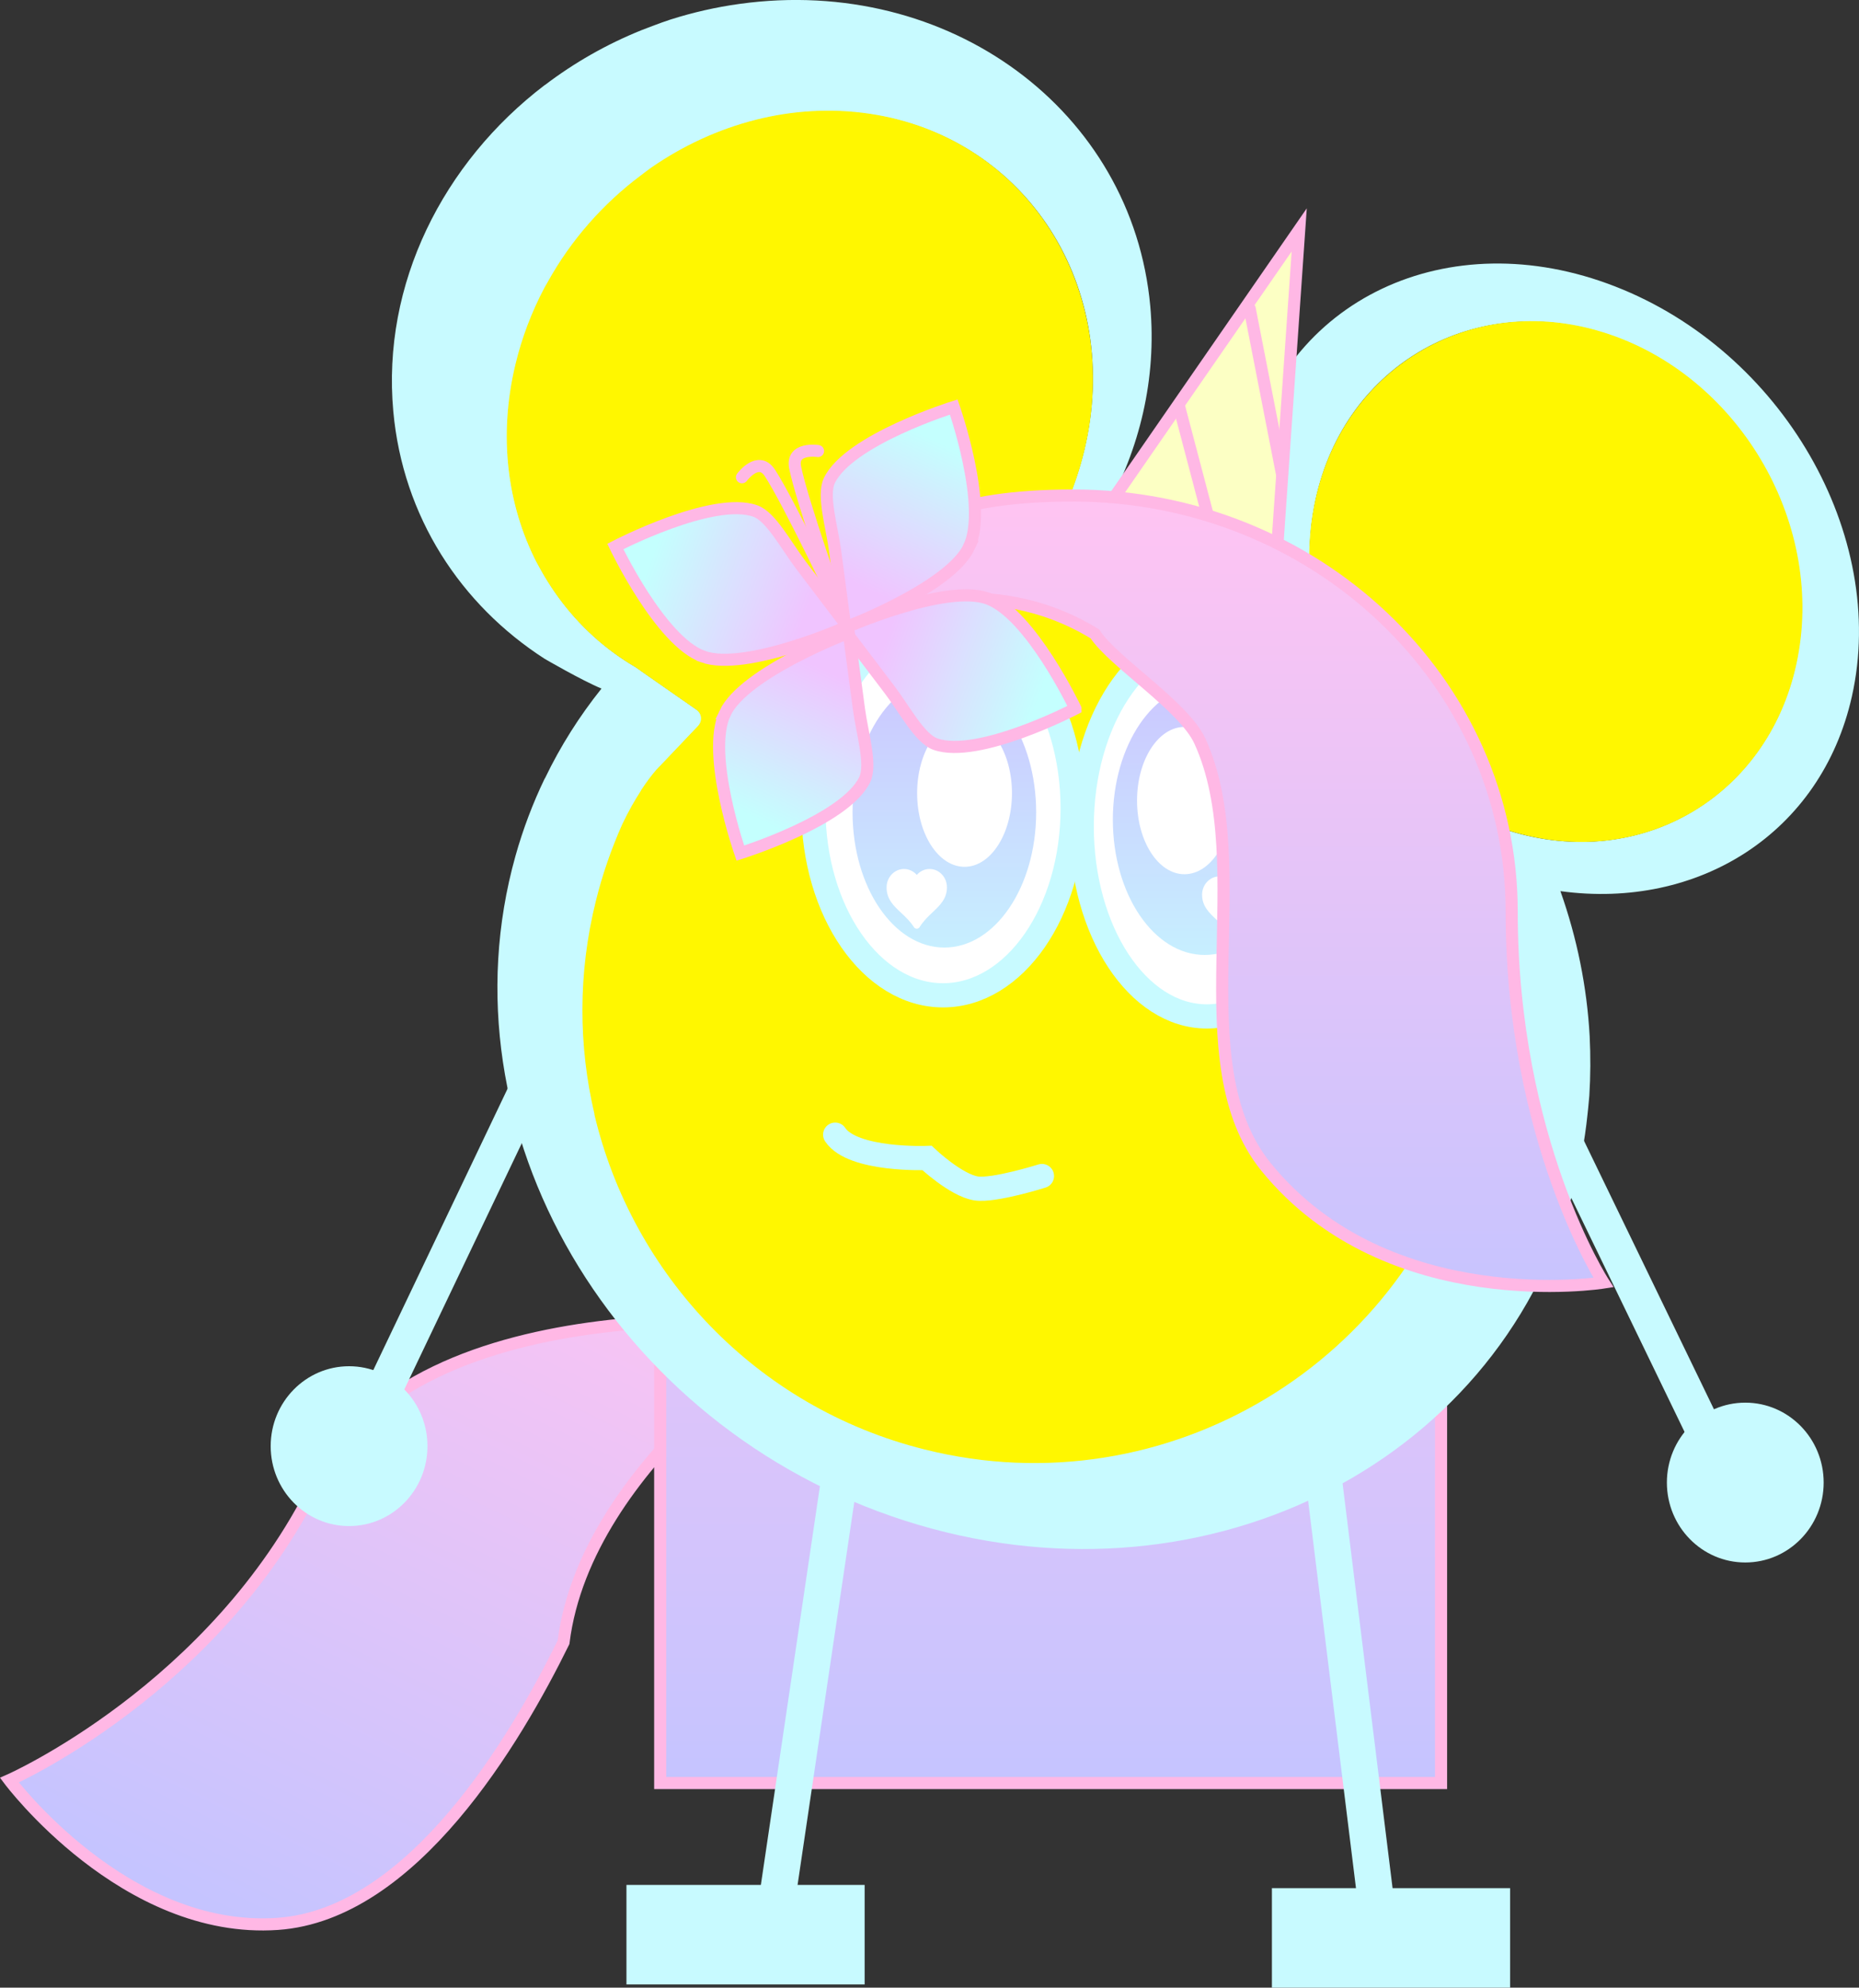 <svg version="1.1" xmlns="http://www.w3.org/2000/svg" xmlns:xlink="http://www.w3.org/1999/xlink" width="153.557" height="164.156" viewBox="0,0,153.557,164.156"><rect x="0" y="0" width="153.557" height="164.156" fill="#333333" stroke="none"/><defs><linearGradient x1="203.988" y1="207.6" x2="173.661" y2="269.207" gradientUnits="userSpaceOnUse" id="color-1"><stop offset="0" stop-color="#ffc4f2"/><stop offset="1" stop-color="#c5c4ff"/></linearGradient><linearGradient x1="238.75" y1="176.75" x2="238.75" y2="256.917" gradientUnits="userSpaceOnUse" id="color-2"><stop offset="0" stop-color="#ffc4f2"/><stop offset="1" stop-color="#c5c4ff"/></linearGradient><linearGradient x1="229.972" y1="165.583" x2="229.972" y2="187.917" gradientUnits="userSpaceOnUse" id="color-3"><stop offset="0" stop-color="#ccc7ff"/><stop offset="1" stop-color="#c7efff"/></linearGradient><linearGradient x1="251.472" y1="166.194" x2="251.472" y2="188.528" gradientUnits="userSpaceOnUse" id="color-4"><stop offset="0" stop-color="#ccc7ff"/><stop offset="1" stop-color="#c7efff"/></linearGradient><linearGradient x1="240.583" y1="150.583" x2="240.583" y2="219.25" gradientUnits="userSpaceOnUse" id="color-5"><stop offset="0" stop-color="#ffc4f2"/><stop offset="1" stop-color="#c5c4ff"/></linearGradient><linearGradient x1="205.826" y1="155.577" x2="218.578" y2="160.18" gradientUnits="userSpaceOnUse" id="color-6"><stop offset="0" stop-color="#c4fffe"/><stop offset="1" stop-color="#f0c4ff"/></linearGradient><linearGradient x1="229.147" y1="145.97" x2="223.338" y2="158.219" gradientUnits="userSpaceOnUse" id="color-7"><stop offset="0" stop-color="#c4fffe"/><stop offset="1" stop-color="#f0c4ff"/></linearGradient><linearGradient x1="237.765" y1="167.403" x2="225.013" y2="162.799" gradientUnits="userSpaceOnUse" id="color-8"><stop offset="0" stop-color="#c4fffe"/><stop offset="1" stop-color="#f0c4ff"/></linearGradient><linearGradient x1="214.72" y1="177.424" x2="220.529" y2="165.174" gradientUnits="userSpaceOnUse" id="color-9"><stop offset="0" stop-color="#c4fffe"/><stop offset="1" stop-color="#f0c4ff"/></linearGradient></defs><g transform="translate(-151.966,-109.661)"><g data-paper-data="{&quot;isPaintingLayer&quot;:true}" stroke-linejoin="miter" stroke-miterlimit="10" stroke-dasharray="" stroke-dashoffset="0" style="mix-blend-mode: normal"><path d="M178.075,232.183c-8.375,17.012 -25.333,24.497 -25.333,24.497c0,0 9.522,12.75 22.16,11.87c11.173,-0.777 19.683,-15.271 23.612,-23.254c1.875,-15.012 20.14,-26.196 20.14,-26.196c0,0 -32.205,-3.929 -40.579,13.083z" fill="url(#color-1)" fill-rule="nonzero" stroke="#ffb8e5" stroke-width="1" stroke-linecap="butt"/><path d="M206.5,256.917v-80.167h64.5v80.167z" fill="url(#color-2)" fill-rule="nonzero" stroke="#ffb8e5" stroke-width="1" stroke-linecap="butt"/><path d="" fill="#9966ff" fill-rule="nonzero" stroke="none" stroke-width="0" stroke-linecap="butt"/><path d="M285.383,133.32c13.794,5.368 22.545,20.531 19.552,33.863c-2.536,11.283 -12.663,17.632 -24.076,16.075c1.371,3.868 2.194,7.905 2.417,11.989c0.08,1.638 0.074,3.27 -0.029,4.914c-0.034,0.492 -0.148,1.521 -0.148,1.521c-0.229,2.223 -0.645,4.459 -1.268,6.67c-6.34,22.591 -31.017,34.632 -55.121,26.897c-24.099,-7.729 -38.499,-32.316 -32.164,-54.901c0.628,-2.235 1.439,-4.365 2.41,-6.381l0.023,-0.023c1.285,-2.677 2.861,-5.152 4.672,-7.416c-1.645,-0.679 -4.695,-2.457 -4.695,-2.457c-6.94,-4.47 -11.715,-11.731 -12.504,-20.449c-0.954,-10.503 4.113,-20.531 12.504,-26.933l0.023,-0.006c2.405,-1.831 5.084,-3.364 7.974,-4.529c0,0 1.594,-0.623 2.399,-0.88c1.839,-0.582 3.747,-1.024 5.717,-1.293c17.262,-2.39 32.445,8.788 33.912,24.972c0.537,5.979 -0.868,11.801 -3.736,16.895c2.142,0.378 4.284,0.904 6.432,1.589c1.645,0.533 3.25,1.144 4.804,1.829c-0.217,-2.531 -0.063,-5.064 0.491,-7.539c2.999,-13.337 16.611,-19.782 30.411,-14.408M300.417,163.953c2.165,-11.348 -5.015,-23.354 -16.028,-26.801c-11.013,-3.455 -21.7,2.949 -23.859,14.297c-0.754,3.941 -0.377,7.963 0.891,11.664c-0.039,0.875 -0.588,0.834 -1.136,0.559c-3.998,-3.133 -8.694,-5.5 -13.926,-6.814c-2.314,-0.573 -4.621,-0.916 -6.917,-1.042l0.006,-0.012c-0.04,0 -0.074,0 -0.114,0c-0.24,-0.012 -0.474,-0.029 -0.708,-0.035c-0.52,-0.097 -0.668,-0.366 -0.645,-0.661c1.611,-2.51 2.833,-5.307 3.553,-8.309c3.193,-13.361 -4.735,-25.759 -17.696,-27.693c-6.38,-0.954 -12.789,0.807 -18.044,4.438c-0.274,0.193 -0.84,0.629 -0.84,0.629c-3.124,2.332 -5.786,5.339 -7.717,8.832c-0.086,0.161 -0.28,0.492 -0.28,0.492c-1.034,1.966 -1.845,4.081 -2.376,6.31c-1.411,5.889 -0.657,11.574 1.737,16.272c0.205,0.395 0.663,1.182 0.663,1.182c0.36,0.597 0.737,1.179 1.148,1.741c1.685,2.314 3.821,4.274 6.34,5.749c0.132,0.076 0.508,0.357 0.508,0.357l4.553,3.171c0.468,0.327 0.531,0.939 0.131,1.36l-2.279,2.396l-1.188,1.246c-0.36,0.419 -0.771,0.96 -1.216,1.636l-0.023,0.059c-0.491,0.751 -1.017,1.664 -1.542,2.77c-0.891,2.007 -1.633,4.113 -2.176,6.319c-1.491,5.98 -1.44,11.977 -0.12,17.582l-0.006,0.035c3.119,13.153 13.269,24.153 27.263,27.641c19.958,4.997 40.161,-7.185 45.119,-27.184c0.04,-0.152 0.068,-0.31 0.108,-0.457c0,0 0.257,-1.106 0.36,-1.644c0.303,-1.597 0.503,-3.201 0.588,-4.792c0.371,-6.308 -0.885,-12.463 -3.462,-17.969c-0.091,-0.626 0.052,-1.246 1.137,-0.93c1.36,0.784 2.81,1.428 4.341,1.908c11.019,3.452 21.7,-2.949 23.853,-14.303" fill="#c8faff" fill-rule="nonzero" stroke="none" stroke-width="1" stroke-linecap="butt"/><path d="M300.466,163.944c-2.153,11.354 -12.834,17.771 -23.853,14.319c-1.531,-0.48 -3.081,-1.133 -4.441,-1.917c-1.085,-0.316 -1.128,0.313 -1.037,0.939c2.576,5.506 3.823,11.686 3.452,17.993c-0.085,1.591 -0.289,3.199 -0.592,4.796c-0.103,0.538 -0.362,1.645 -0.362,1.645c-0.04,0.147 -0.068,0.305 -0.108,0.457c-4.958,19.999 -25.212,32.192 -45.17,27.195c-13.994,-3.487 -24.171,-14.509 -27.29,-27.663l0.006,-0.035c-1.319,-5.605 -1.377,-11.618 0.114,-17.598c0.543,-2.206 1.284,-4.319 2.175,-6.326c0.526,-1.106 1.051,-2.022 1.542,-2.773l0.023,-0.059c0.445,-0.676 0.857,-1.219 1.216,-1.638l1.188,-1.248l2.28,-2.399c0.4,-0.421 0.337,-1.035 -0.131,-1.362l-4.552,-3.174c0,0 -0.377,-0.281 -0.508,-0.357c-2.519,-1.475 -4.654,-3.438 -6.339,-5.753c-0.411,-0.562 -0.788,-1.145 -1.148,-1.742c0,0 -0.457,-0.788 -0.662,-1.183c-2.394,-4.698 -3.142,-10.393 -1.731,-16.282c0.531,-2.229 1.345,-4.349 2.379,-6.315c0,0 0.194,-0.331 0.28,-0.492c1.931,-3.493 4.599,-6.507 7.723,-8.839c0,0 0.566,-0.436 0.84,-0.629c5.255,-3.631 11.676,-5.399 18.056,-4.445c12.961,1.934 20.919,14.427 17.726,27.788c-0.72,3.002 -1.931,5.795 -3.541,8.305c-0.023,0.296 0.083,0.474 0.603,0.571c0.234,0.006 0.47,0.023 0.71,0.034c0.04,0 0.074,-0 0.114,-0l-0.006,0.012c2.296,0.126 4.62,0.465 6.934,1.038c5.232,1.314 9.969,3.698 13.967,6.831c0.548,0.275 1.02,0.38 1.059,-0.495c-1.268,-3.701 -1.631,-7.712 -0.877,-11.652c2.159,-11.348 12.906,-17.831 23.919,-14.376c11.013,3.447 18.206,15.479 16.041,26.827" data-paper-data="{&quot;noHover&quot;:false,&quot;origItem&quot;:[&quot;Path&quot;,{&quot;applyMatrix&quot;:true,&quot;segments&quot;:[[[590.97473,340.65016],[0,0],[4.33006,-22.6957]],[[558.9196,287.04844],[22.02569,6.89306],[-22.02569,-6.9097]],[[511.20187,315.64294],[4.3183,-22.69649],[-1.50797,7.88148]],[[512.98335,338.97142],[-2.53534,-7.40199],[-0.07893,1.74911]],[[510.71079,340.08853],[1.09656,0.55012],[-7.99666,-6.26569]],[[482.85859,326.46152],[10.46481,2.62751],[-4.62706,-1.14628]],[[469.02415,324.3785],[4.59234,0.25101],[0,0]],[[469.03539,324.3547],[0,0],[-0.07994,0]],[[468.80734,324.3547],[0.08017,0],[-0.48009,-0.02302]],[[467.39055,324.28484],[0.46835,0.01177],[-1.03962,-0.19318]],[[466.09965,322.96252],[-0.0457,0.5913],[3.22175,-5.02013]],[[473.20533,306.3452],[-1.43952,6.00368],[6.38628,-26.72129]],[[437.81306,250.95931],[25.92186,3.86743],[-12.76036,-1.90775]],[[401.72464,259.83535],[10.51052,-7.26152],[-0.54804,0.38586]],[[400.04531,261.09296],[0,0],[-6.24841,4.6632]],[[384.61124,278.75757],[3.86146,-6.98649],[-0.17135,0.32213]],[[384.05146,279.74062],[0,0],[-2.06771,3.93165]],[[379.29902,292.36155],[1.06283,-4.45874],[-2.82134,11.77836]],[[382.77229,324.90513],[-4.78714,-9.3965],[0.41091,0.7896]],[[384.09741,327.26857],[0,0],[0.71964,1.19414]],[[386.3937,330.75018],[-0.82254,-1.12378],[3.37012,4.6284]],[[399.07412,342.2476],[-5.03745,-2.9494],[0.26303,0.15249]],[400.09099,342.96097],[[409.19622,349.30393],[0,0],[0.93645,0.6545]],[[409.45899,352.02482],[0.79957,-0.84256],[0,0]],[404.90039,356.81619],[[402.52417,359.30885],[0,0],[-0.71938,0.83771]],[[400.09125,362.58011],[0.89074,-1.352],[0,0]],[[400.04529,362.69755],[0,0],[-0.98266,1.50269]],[[396.96042,368.2376],[1.05135,-2.21147],[-1.78199,4.0138]],[[392.60838,380.87645],[1.08508,-4.41244],[-2.98195,11.95977]],[[392.3681,416.04113],[-2.63901,-11.21061],[0,0]],[[392.35686,416.11098],[0,0],[6.23793,26.30627]],[[446.88379,471.39221],[-27.98861,-6.97444],[39.91541,9.99368]],[[537.12247,417.02443],[-9.91678,39.99776],[0.07993,-0.30474]],[[537.33853,416.11123],[-0.07991,0.29347],[0,0]],[[538.05916,412.82306],[-0.20606,1.07696],[0.60574,-3.19477]],[[539.2354,403.23979],[-0.17088,3.1817],[0.74261,-12.61582]],[[532.31232,367.30215],[5.15284,11.01127],[-0.18234,-1.25222]],[[534.58587,365.44121],[-2.17039,-0.63198],[2.71967,1.56871]],[[543.26846,369.2567],[-3.06215,-0.95976],[22.03718,6.90383]],[[590.97471,340.65018],[-4.30632,22.70901],[0,0]]],&quot;fillColor&quot;:[0,0,0,1]}]}" fill="#fff700" fill-rule="nonzero" stroke="none" stroke-width="0.5" stroke-linecap="butt"/><path d="M240.571,176.42c0,8.528 -4.795,15.441 -10.709,15.441c-5.914,0 -10.709,-6.913 -10.709,-15.441c0,-8.528 4.795,-15.441 10.709,-15.441c5.914,0 10.709,6.913 10.709,15.441z" fill="#ffffff" fill-rule="nonzero" stroke="#c8faff" stroke-width="2" stroke-linecap="butt"/><path d="M261.99,177.915c0,8.665 -4.627,15.69 -10.336,15.69c-5.708,0 -10.336,-7.025 -10.336,-15.69c0,-8.665 4.627,-15.69 10.336,-15.69c5.708,0 10.336,7.025 10.336,15.69z" fill="#ffffff" fill-rule="nonzero" stroke="#c8faff" stroke-width="2" stroke-linecap="butt"/><path d="M196.739,197.091l-15.69,32.875" fill="none" fill-rule="nonzero" stroke="#c8faff" stroke-width="3" stroke-linecap="round"/><path d="M279.423,200.329l15.192,31.38" fill="none" fill-rule="nonzero" stroke="#c8faff" stroke-width="3" stroke-linecap="round"/><path d="M187.275,229.094c0,3.645 -2.899,6.6 -6.475,6.6c-3.576,0 -6.475,-2.955 -6.475,-6.6c0,-3.645 2.899,-6.6 6.475,-6.6c3.576,0 6.475,2.955 6.475,6.6z" fill="#c8faff" fill-rule="nonzero" stroke="none" stroke-width="0" stroke-linecap="butt"/><path d="M302.604,232.102c0,3.645 -2.899,6.6 -6.475,6.6c-3.576,0 -6.475,-2.955 -6.475,-6.6c0,-3.645 2.899,-6.6 6.475,-6.6c3.576,0 6.475,2.955 6.475,6.6z" fill="#c8faff" fill-rule="nonzero" stroke="none" stroke-width="0" stroke-linecap="butt"/><path d="M221.644,229.468l-5.977,40.346" fill="none" fill-rule="nonzero" stroke="#c8faff" stroke-width="3" stroke-linecap="round"/><path d="M265.974,269.565l-5.23,-42.338" fill="none" fill-rule="nonzero" stroke="#c8faff" stroke-width="3" stroke-linecap="round"/><path d="M203.712,273.55v-8.219h19.675v8.219z" fill="#c8faff" fill-rule="nonzero" stroke="none" stroke-width="0" stroke-linecap="butt"/><path d="M257.028,273.818v-8.219h19.675v8.219z" fill="#c8faff" fill-rule="nonzero" stroke="none" stroke-width="0" stroke-linecap="butt"/><path d="M238.032,206.786c0,0 -3.976,1.252 -5.437,1.023c-1.674,-0.262 -4.055,-2.512 -4.055,-2.512c0,0 -6.14,0.24 -7.585,-1.927" fill="none" fill-rule="nonzero" stroke="#c8faff" stroke-width="2" stroke-linecap="round"/><path d="M224.167,163.083c-1.794,1.149 -4.097,-0.16 -4.833,-2" fill="none" fill-rule="nonzero" stroke="#c8faff" stroke-width="2" stroke-linecap="round"/><path d="M265.5,165.75c-0.736,1.84 -3.039,3.149 -4.833,2" data-paper-data="{&quot;index&quot;:null}" fill="none" fill-rule="nonzero" stroke="#c8faff" stroke-width="2" stroke-linecap="round"/><g stroke="none" stroke-linecap="butt"><path d="M229.972,165.583c4.188,0 7.583,4.999 7.583,11.167c0,6.167 -3.395,11.167 -7.583,11.167c-4.188,0 -7.583,-4.999 -7.583,-11.167c0,-6.167 3.395,-11.167 7.583,-11.167z" fill="url(#color-3)" fill-rule="nonzero" stroke-width="0"/><path d="M231.639,169.083c2.163,0 3.917,2.724 3.917,6.083c0,3.36 -1.754,6.083 -3.917,6.083c-2.163,0 -3.917,-2.724 -3.917,-6.083c0,-3.36 1.754,-6.083 3.917,-6.083z" fill="#ffffff" fill-rule="nonzero" stroke-width="0"/><path d="M230.184,182.946c0,0.936 -0.572,1.478 -1.176,2.05c-0.379,0.357 -0.768,0.728 -1.085,1.238c-0.051,0.076 -0.135,0.127 -0.229,0.127h-0.004c-0.091,0 -0.178,-0.047 -0.229,-0.124c-0.324,-0.502 -0.706,-0.859 -1.078,-1.205c-0.608,-0.568 -1.183,-1.107 -1.183,-2.086c0,-0.837 0.644,-1.518 1.438,-1.518c0.408,0 0.786,0.182 1.056,0.488c0.269,-0.306 0.652,-0.488 1.056,-0.488c0.794,0 1.438,0.681 1.434,1.518z" fill="#ffffff" fill-rule="evenodd" stroke-width="1"/></g><g data-paper-data="{&quot;index&quot;:null}" stroke="none" stroke-linecap="butt"><path d="M259.056,177.361c0,6.167 -3.395,11.167 -7.583,11.167c-4.188,0 -7.583,-4.999 -7.583,-11.167c0,-6.167 3.395,-11.167 7.583,-11.167c4.188,0 7.583,4.999 7.583,11.167z" fill="url(#color-4)" fill-rule="nonzero" stroke-width="0"/><path d="M253.722,175.778c0,3.36 -1.754,6.083 -3.917,6.083c-2.163,0 -3.917,-2.724 -3.917,-6.083c0,-3.36 1.754,-6.083 3.917,-6.083c2.163,0 3.917,2.724 3.917,6.083z" fill="#ffffff" fill-rule="nonzero" stroke-width="0"/><path d="M252.695,182.039c0.404,0 0.786,0.182 1.056,0.488c0.269,-0.306 0.648,-0.488 1.056,-0.488c0.794,0 1.438,0.681 1.438,1.518c0,0.979 -0.575,1.518 -1.183,2.086c-0.371,0.346 -0.754,0.703 -1.078,1.205c-0.051,0.076 -0.138,0.124 -0.229,0.124h-0.004c-0.095,0 -0.178,-0.051 -0.229,-0.127c-0.317,-0.51 -0.706,-0.881 -1.085,-1.238c-0.604,-0.572 -1.176,-1.114 -1.176,-2.05c-0.004,-0.837 0.641,-1.518 1.434,-1.518z" fill="#ffffff" fill-rule="evenodd" stroke-width="1"/></g><g data-paper-data="{&quot;index&quot;:null}" fill-rule="nonzero" stroke="#ffb8e5" stroke-width="1"><path d="M242.493,152.925l16.79,-24.276l-2.227,32.163z" fill="#fcffc4" stroke-linecap="butt"/><path d="M255.194,135.154l2.668,13.656" fill="none" stroke-linecap="round"/><path d="M253.462,158.805l-4.092,-15.534" fill="none" stroke-linecap="round"/></g><path d="M240.583,150.583c20.02,0 36.25,15.372 36.25,34.333c0,18.962 7.583,30.667 7.583,30.667c0,0 -17.8,2.844 -27.867,-9.54c-7.066,-8.692 -0.728,-24.824 -5.474,-35.185c-1.32,-2.882 -7.185,-6.549 -8.671,-8.847c-8.861,-5.436 -17.904,-1.594 -17.904,-1.594c0,0 -3.937,-9.833 16.083,-9.833z" data-paper-data="{&quot;index&quot;:null}" fill="url(#color-5)" fill-rule="nonzero" stroke="#ffb8e5" stroke-width="1" stroke-linecap="butt"/><g fill-rule="nonzero" stroke="#ffb8e5" stroke-width="1"><path d="M210.033,163.888c3.521,1.271 11.94,-2.482 11.94,-2.482c0,0 -1.752,-2.316 -3.846,-5.069c-1.213,-1.596 -2.464,-4.001 -3.756,-4.467c-3.521,-1.271 -11.58,2.923 -11.58,2.923c0,0 3.72,7.824 7.242,9.095z" fill="url(#color-6)" stroke-linecap="butt"/><path d="M232.015,154.832c-1.604,3.383 -10.224,6.648 -10.224,6.648c0,0 -0.387,-2.878 -0.841,-6.307c-0.263,-1.987 -1.069,-4.575 -0.481,-5.816c1.604,-3.383 10.279,-6.082 10.279,-6.082c0,0 2.87,8.175 1.266,11.557z" data-paper-data="{&quot;index&quot;:null}" fill="url(#color-7)" stroke-linecap="butt"/><path d="M240.8,168.187c0,0 -8.059,4.194 -11.58,2.923c-1.292,-0.466 -2.542,-2.872 -3.756,-4.467c-2.094,-2.754 -3.846,-5.069 -3.846,-5.069c0,0 8.418,-3.753 11.94,-2.482c3.521,1.271 7.242,9.095 7.242,9.095z" data-paper-data="{&quot;index&quot;:null}" fill="url(#color-8)" stroke-linecap="butt"/><path d="M211.852,168.561c1.604,-3.383 10.224,-6.648 10.224,-6.648c0,0 0.387,2.878 0.841,6.307c0.263,1.987 1.069,4.575 0.481,5.816c-1.604,3.383 -10.279,6.082 -10.279,6.082c0,0 -2.87,-8.175 -1.266,-11.557z" data-paper-data="{&quot;index&quot;:null}" fill="url(#color-9)" stroke-linecap="butt"/><path d="M213.255,149.077c0,0 1.342,-1.821 2.301,-0.364c1.559,2.37 5.781,11.276 5.781,11.276" fill="none" stroke-linecap="round"/><path d="M221.485,160.35c0,0 -3.276,-9.296 -3.839,-12.076c-0.346,-1.71 1.89,-1.362 1.89,-1.362" data-paper-data="{&quot;index&quot;:null}" fill="none" stroke-linecap="round"/></g></g></g></svg><!--rotationCenter:88.03427941433307:70.33857454624248-->